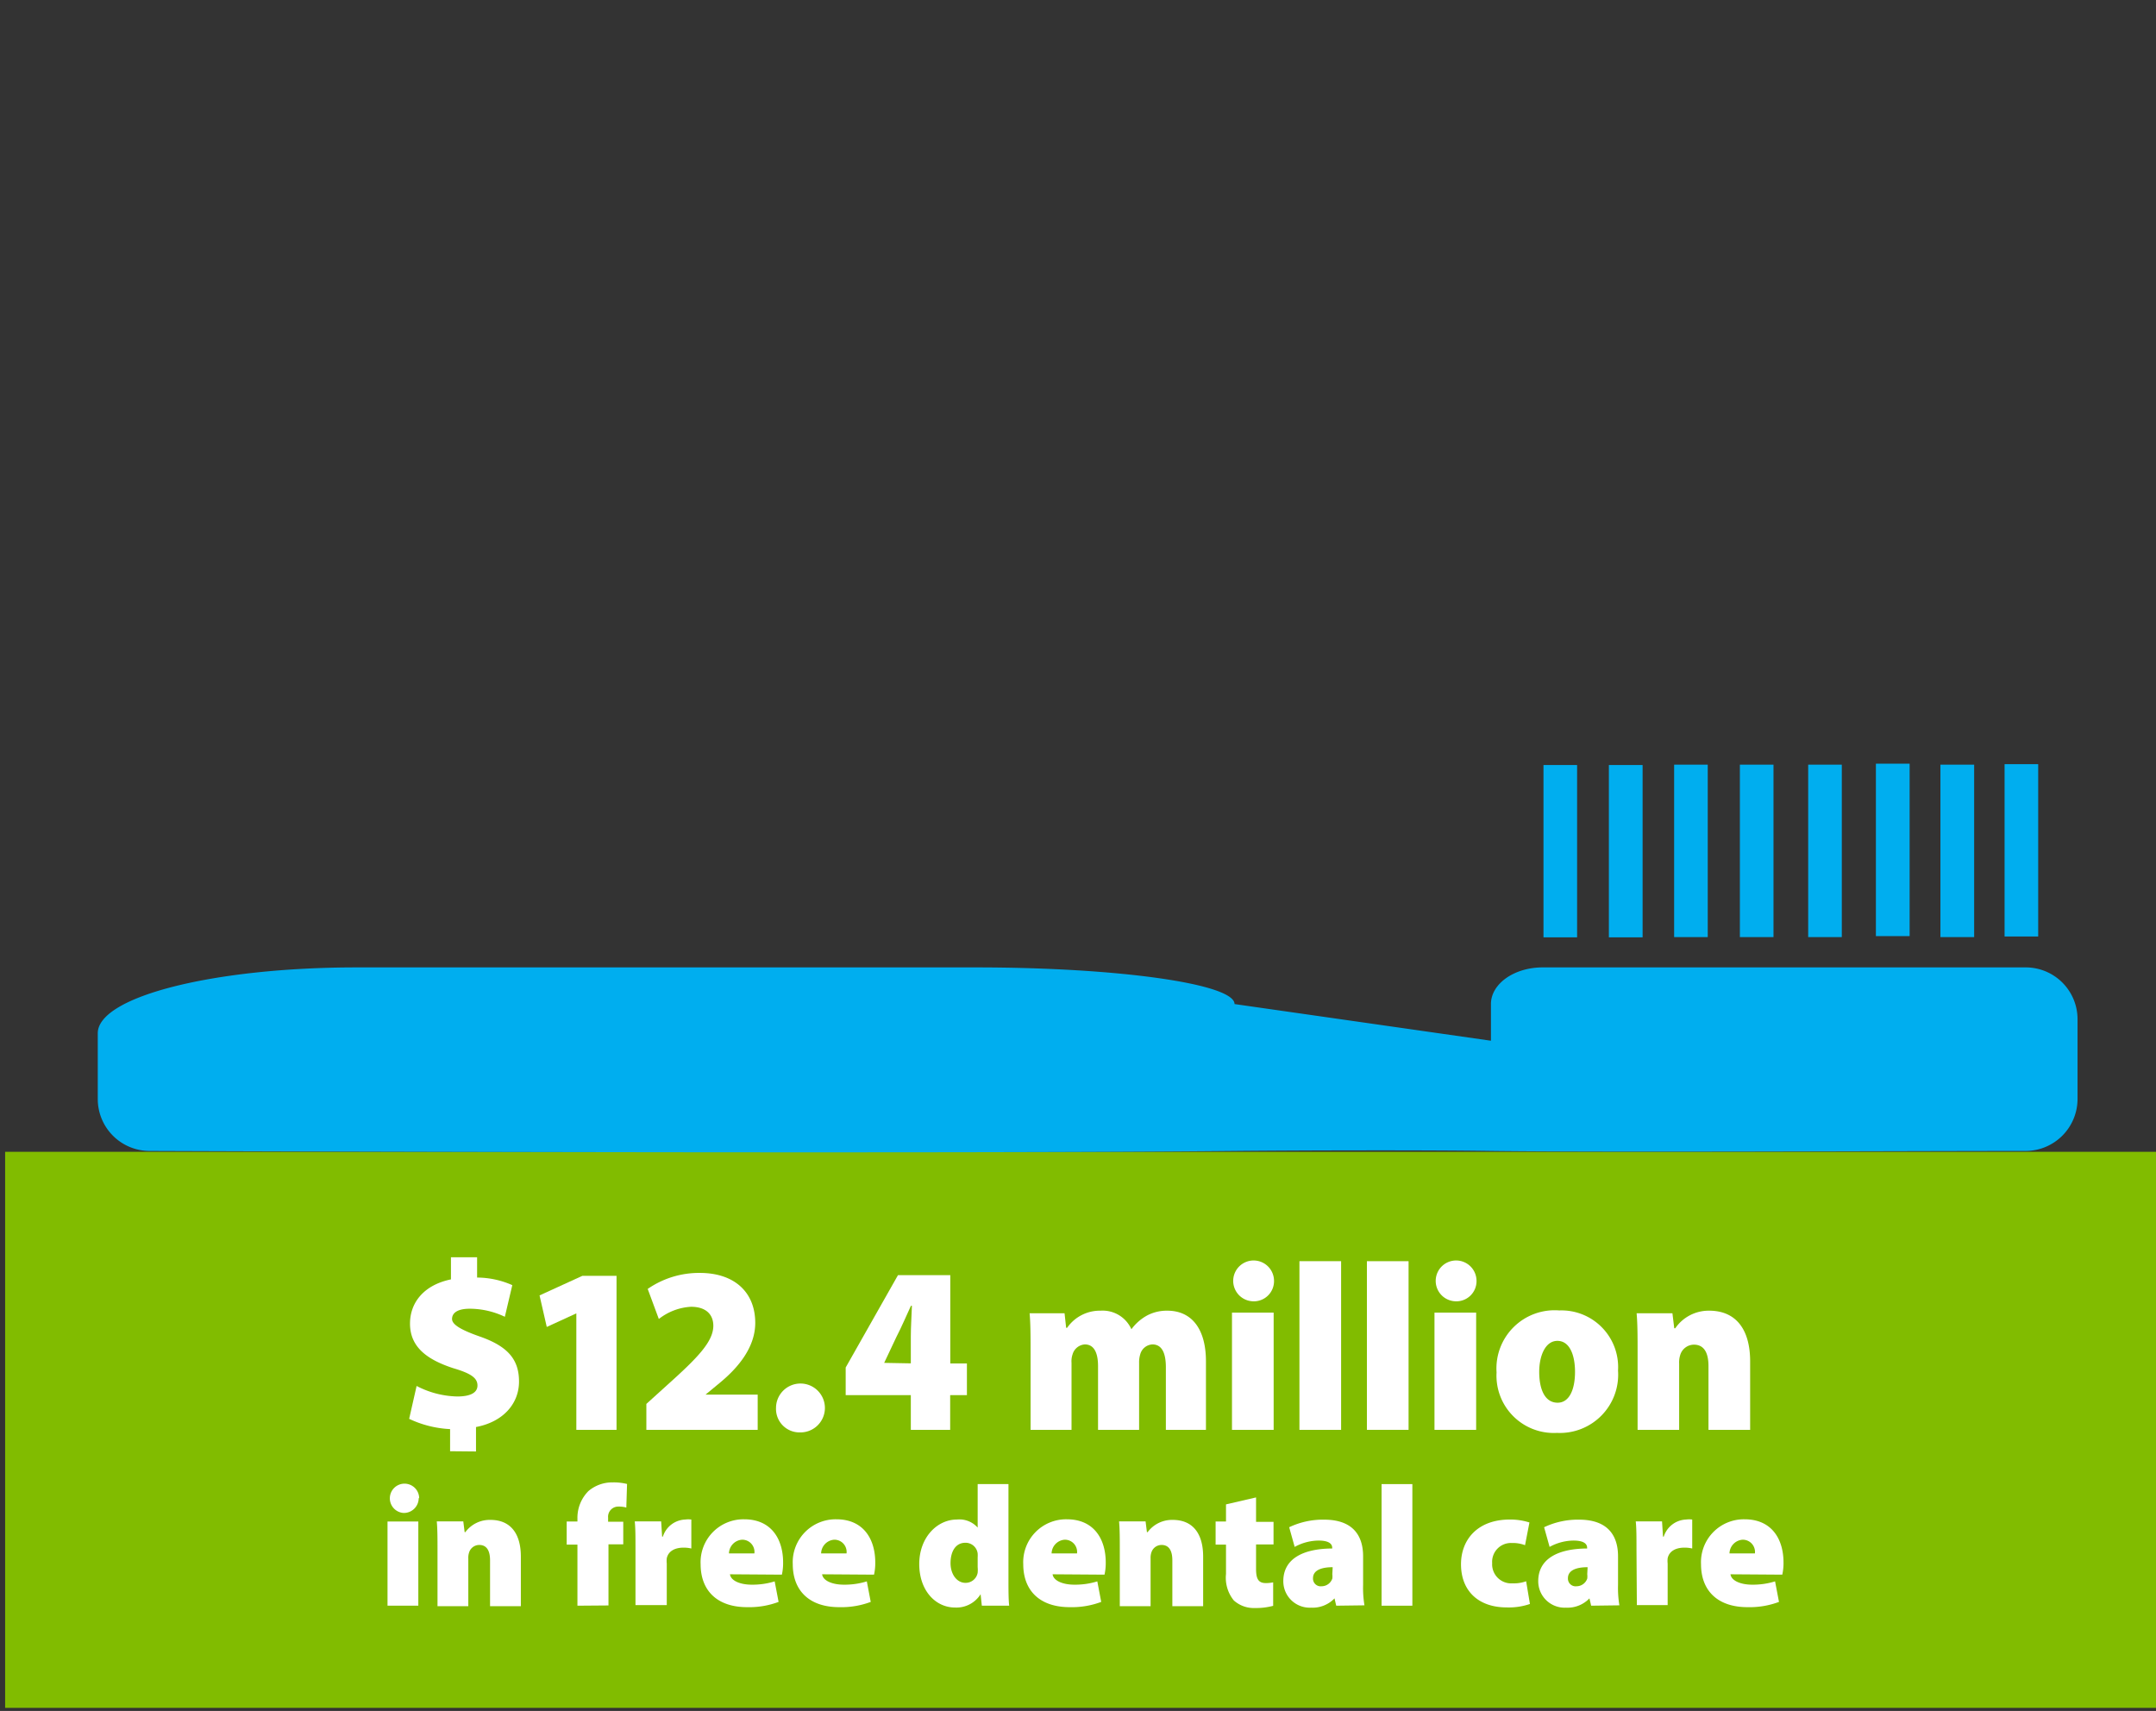 <svg xmlns="http://www.w3.org/2000/svg" viewBox="0 0 176.42 140"><rect x="0" y="0" width="176.42" height="140" fill="#333333" stroke="none"/><defs><style>.a{fill:#020202;}.b{fill:#81bc00;}.c{fill:#fff;}.d{fill:#00aeef;}</style></defs><title>UCD-freeDental</title><path class="a" d="M43,115.62h8.23v2.79H46.39v2.38h4.5v2.77h-4.5v4.86H43Z"/><path class="a" d="M57.49,128.42l-.19-.82h-.06a3.36,3.36,0,0,1-2.6,1,2.93,2.93,0,0,1-3.08-2.94c0-2.51,2.24-3.61,5.41-3.63V122c0-.38-.29-.8-1.52-.8a5.63,5.63,0,0,0-2.64.7l-.61-2.18a8.7,8.7,0,0,1,3.88-.84c3.21,0,4.33,1.79,4.33,4.12v3.15a11.86,11.86,0,0,0,.15,2.28Zm-.4-4.27c-1.39,0-2.18.4-2.18,1.22a.86.86,0,0,0,1,.89,1.26,1.26,0,0,0,1.18-.86,2.08,2.08,0,0,0,0-.49Z"/><path class="a" d="M62.22,125.55a6.17,6.17,0,0,0,2.6.7c.72,0,1-.17,1-.51s-.21-.49-1.22-.82c-2.05-.65-2.75-1.77-2.74-2.85,0-1.86,1.58-3.21,4-3.21a7,7,0,0,1,2.79.53l-.55,2.32a5.41,5.41,0,0,0-2.07-.51c-.59,0-.93.15-.93.53s.3.49,1.41.85c1.84.61,2.55,1.56,2.56,2.91,0,1.79-1.39,3.12-4.27,3.12a7.35,7.35,0,0,1-3.19-.65Z"/><path class="a" d="M74.07,116.41v2.66H76v2.51H74.07v2.68c0,1.12.27,1.58,1.08,1.58a4.09,4.09,0,0,0,.82-.08v2.6a7.22,7.22,0,0,1-2,.25,3.31,3.31,0,0,1-2.34-.84,4,4,0,0,1-.87-2.93v-3.27H69.57v-2.51h1.16v-1.9Z"/><path class="a" d="M80.72,115.62H89v2.79H84.16v2.38h4.5v2.77h-4.5v4.86H80.72Z"/><path class="a" d="M95.26,128.42l-.19-.82H95a3.36,3.36,0,0,1-2.6,1,2.93,2.93,0,0,1-3.08-2.94c0-2.51,2.24-3.61,5.41-3.63V122c0-.38-.29-.8-1.52-.8a5.64,5.64,0,0,0-2.64.7L90,119.7a8.7,8.7,0,0,1,3.88-.84c3.21,0,4.33,1.79,4.33,4.12v3.15a11.81,11.81,0,0,0,.15,2.28Zm-.4-4.27c-1.39,0-2.19.4-2.19,1.22a.86.86,0,0,0,1,.89,1.26,1.26,0,0,0,1.18-.86,2,2,0,0,0,0-.49Z"/><path class="a" d="M107.08,128.23a7.19,7.19,0,0,1-2.58.38c-3.1,0-5.05-1.8-5.05-4.79,0-2.66,1.82-5,5.47-5a7.05,7.05,0,0,1,2.17.32l-.49,2.53a3.77,3.77,0,0,0-1.46-.25,2.09,2.09,0,0,0-2.19,2.24A2.12,2.12,0,0,0,105.2,126a4,4,0,0,0,1.5-.23Z"/><path class="a" d="M112.21,116.41v2.66h1.94v2.51h-1.94v2.68c0,1.12.27,1.58,1.08,1.58a4.08,4.08,0,0,0,.82-.08v2.6a7.22,7.22,0,0,1-2,.25,3.31,3.31,0,0,1-2.34-.84,4,4,0,0,1-.87-2.93v-3.27H107.7v-2.51h1.16v-1.9Z"/><path class="a" d="M119,125.19a7.13,7.13,0,0,0,2.93.74c1.21,0,2-.44,2-1.31s-1-1.48-2.19-1.48h-1.27v-2.43h1.22c.86,0,1.94-.27,1.94-1.12,0-.63-.59-1-1.67-1a6.21,6.21,0,0,0-2.62.7l-.65-2.45a8.37,8.37,0,0,1,4.07-.93c2.73,0,4.33,1.37,4.33,3.13a2.92,2.92,0,0,1-2.24,2.85v0a3,3,0,0,1,2.64,2.95c0,2.26-2.07,3.8-5.28,3.8a7.74,7.74,0,0,1-3.86-.87Z"/><rect class="b" x="0.42" y="94.25" width="176" height="45.5"/><path class="c" d="M36.83,118.75v-1.81a8.82,8.82,0,0,1-3.35-.84l.61-2.69a7.52,7.52,0,0,0,3.33.86c1,0,1.65-.27,1.65-.9s-.57-1-2-1.42c-2.06-.68-3.52-1.68-3.52-3.64,0-1.77,1.19-3.18,3.35-3.62v-1.81h2.14v1.66a7.16,7.16,0,0,1,2.88.62l-.61,2.59a6.7,6.7,0,0,0-2.86-.66c-1.12,0-1.46.41-1.46.84s.64.86,2.23,1.42c2.38.82,3.25,1.93,3.25,3.7s-1.25,3.29-3.52,3.72v2Z"/><path class="c" d="M47.16,107.47h0l-2.42,1.11L44.15,106l3.5-1.6h2.8V117H47.16Z"/><path class="c" d="M52.89,117v-2.12l1.7-1.54c2.5-2.24,3.77-3.55,3.78-4.85,0-.92-.59-1.56-1.83-1.56a4.69,4.69,0,0,0-2.63,1L53,105.47a7.38,7.38,0,0,1,4.26-1.31c2.86,0,4.54,1.6,4.54,4.09,0,2-1.4,3.66-2.86,4.87l-1.21,1v0H62V117Z"/><path class="c" d="M63.5,115.21a2,2,0,1,1,1.95,2A1.92,1.92,0,0,1,63.5,115.21Z"/><path class="c" d="M74.53,117v-2.84H69.2v-2.26l4.28-7.56h4.28v7.23h1.36v2.59H77.75V117Zm0-5.44v-2.18c0-.8.06-1.64.09-2.53h-.08c-.4.86-.74,1.68-1.19,2.55l-1,2.12,0,0Z"/><path class="c" d="M84.33,110.71c0-1.27,0-2.38-.08-3.25h2.86l.13,1.19h.08a3.26,3.26,0,0,1,2.74-1.4,2.57,2.57,0,0,1,2.52,1.52h0a3.94,3.94,0,0,1,1.29-1.13,3.44,3.44,0,0,1,1.65-.39c2,0,3.16,1.5,3.16,4.15V117H95.4v-5.12c0-1.19-.34-1.87-1.1-1.87a1.09,1.09,0,0,0-1,.82,2.22,2.22,0,0,0-.09.7V117H89.85v-5.22c0-1.07-.32-1.77-1.08-1.77a1.12,1.12,0,0,0-1,.8,1.75,1.75,0,0,0-.09.7V117H84.33Z"/><path class="c" d="M104.25,104.8a1.65,1.65,0,0,1-1.76,1.68,1.67,1.67,0,1,1,1.76-1.68ZM100.81,117v-9.59h3.41V117Z"/><path class="c" d="M106.33,103.2h3.41V117h-3.41Z"/><path class="c" d="M111.85,103.2h3.41V117h-3.41Z"/><path class="c" d="M120.82,104.8a1.65,1.65,0,0,1-1.76,1.68,1.67,1.67,0,1,1,1.76-1.68ZM117.38,117v-9.59h3.41V117Z"/><path class="c" d="M132.4,112.15a4.77,4.77,0,0,1-5,5.1,4.69,4.69,0,0,1-4.94-4.95,4.76,4.76,0,0,1,5.13-5.07A4.64,4.64,0,0,1,132.4,112.15Zm-6.45.1c0,1.42.45,2.53,1.51,2.53.91,0,1.42-1,1.42-2.53,0-1.33-.42-2.53-1.44-2.53S125.95,111,125.95,112.25Z"/><path class="c" d="M134,110.71c0-1.27,0-2.38-.08-3.25h2.93l.15,1.23h.08a3.32,3.32,0,0,1,2.78-1.44c2.18,0,3.35,1.52,3.35,4.15V117h-3.41v-5.22c0-1.11-.38-1.75-1.19-1.75a1.18,1.18,0,0,0-1.12.84,2,2,0,0,0-.09.7V117H134Z"/><path class="c" d="M34.26,122.59A1.21,1.21,0,0,1,33,123.8a1.2,1.2,0,1,1,1.3-1.21Zm-2.55,8.8V124.5h2.52v6.89Z"/><path class="c" d="M35.8,126.83c0-.91,0-1.71-.06-2.34h2.17l.11.88h.06a2.47,2.47,0,0,1,2.06-1c1.61,0,2.48,1.09,2.48,3v4.06H40.1v-3.75c0-.8-.28-1.26-.88-1.26a.87.87,0,0,0-.83.6,1.37,1.37,0,0,0-.07.5v3.91H35.8Z"/><path class="c" d="M47.25,131.39v-5h-.88V124.5h.88v-.24a3.1,3.1,0,0,1,.9-2.25,3,3,0,0,1,2-.71,4.53,4.53,0,0,1,1.16.13l-.06,1.93a2.16,2.16,0,0,0-.64-.08.83.83,0,0,0-.85.9v.34H51v1.85H49.79v5Z"/><path class="c" d="M52,126.82c0-1.09,0-1.75-.06-2.33h2.16l.08,1.25h.06a2,2,0,0,1,1.83-1.4,1.88,1.88,0,0,1,.5,0v2.37a2.74,2.74,0,0,0-.64-.07c-.74,0-1.25.31-1.37.87a2,2,0,0,0,0,.43v3.4H52Z"/><path class="c" d="M59.73,128.82c.08.55.88.85,1.77.85a6.13,6.13,0,0,0,1.89-.27l.32,1.68a6.84,6.84,0,0,1-2.58.43c-2.42,0-3.8-1.33-3.8-3.52a3.51,3.51,0,0,1,3.57-3.67c2.23,0,3.18,1.64,3.18,3.53a4.36,4.36,0,0,1-.1,1Zm2-1.71a1,1,0,0,0-1-1.12,1.15,1.15,0,0,0-1.08,1.12Z"/><path class="c" d="M67.27,128.82c.08.55.88.85,1.77.85a6.13,6.13,0,0,0,1.89-.27l.32,1.68a6.84,6.84,0,0,1-2.58.43c-2.42,0-3.8-1.33-3.8-3.52a3.51,3.51,0,0,1,3.57-3.67c2.23,0,3.18,1.64,3.18,3.53a4.36,4.36,0,0,1-.1,1Zm2-1.71a1,1,0,0,0-1-1.12,1.15,1.15,0,0,0-1.08,1.12Z"/><path class="c" d="M82.52,121.44v7.76c0,.85,0,1.72.06,2.19H80.34l-.1-.94h0a2.33,2.33,0,0,1-2.09,1.09c-1.6,0-2.93-1.39-2.93-3.56s1.46-3.64,3.08-3.64A2,2,0,0,1,80,125h0v-3.56Zm-2.52,6a2.56,2.56,0,0,0,0-.32,1,1,0,0,0-1-.88c-.84,0-1.22.76-1.22,1.67s.52,1.61,1.22,1.61a1,1,0,0,0,1-.83,2.47,2.47,0,0,0,0-.46Z"/><path class="c" d="M86.13,128.82c.08.55.88.85,1.77.85a6.13,6.13,0,0,0,1.89-.27l.32,1.68a6.84,6.84,0,0,1-2.58.43c-2.42,0-3.8-1.33-3.8-3.52a3.51,3.51,0,0,1,3.57-3.67c2.23,0,3.18,1.64,3.18,3.53a4.37,4.37,0,0,1-.1,1Zm2-1.71a1,1,0,0,0-1-1.12,1.15,1.15,0,0,0-1.08,1.12Z"/><path class="c" d="M91.63,126.83c0-.91,0-1.71-.06-2.34h2.17l.11.88h.06a2.48,2.48,0,0,1,2.06-1c1.61,0,2.48,1.09,2.48,3v4.06H95.93v-3.75c0-.8-.28-1.26-.88-1.26a.87.87,0,0,0-.83.6,1.36,1.36,0,0,0-.07.5v3.91H91.63Z"/><path class="c" d="M102.78,122.53v2h1.43v1.85h-1.43v2c0,.83.2,1.16.8,1.16a3,3,0,0,0,.6-.06v1.92a5.34,5.34,0,0,1-1.5.18,2.44,2.44,0,0,1-1.72-.62,2.94,2.94,0,0,1-.64-2.16v-2.41h-.85V124.5h.85v-1.4Z"/><path class="c" d="M109.34,131.39l-.14-.6h0a2.47,2.47,0,0,1-1.92.76,2.16,2.16,0,0,1-2.27-2.17c0-1.85,1.65-2.66,4-2.67v-.06c0-.28-.21-.59-1.12-.59a4.14,4.14,0,0,0-1.95.52l-.45-1.61a6.42,6.42,0,0,1,2.86-.62c2.37,0,3.19,1.32,3.19,3v2.33a8.73,8.73,0,0,0,.11,1.68Zm-.29-3.15c-1,0-1.61.29-1.61.9a.63.63,0,0,0,.71.66.93.93,0,0,0,.87-.63,1.52,1.52,0,0,0,0-.36Z"/><path class="c" d="M113.05,121.44h2.52v9.95h-2.52Z"/><path class="c" d="M125.19,131.25a5.32,5.32,0,0,1-1.91.28c-2.28,0-3.73-1.33-3.73-3.53,0-2,1.34-3.66,4-3.66a5.2,5.2,0,0,1,1.6.24l-.36,1.86a2.76,2.76,0,0,0-1.08-.18,1.54,1.54,0,0,0-1.61,1.65,1.56,1.56,0,0,0,1.67,1.65,2.92,2.92,0,0,0,1.11-.17Z"/><path class="c" d="M130.2,131.39l-.14-.6h0a2.47,2.47,0,0,1-1.92.76,2.16,2.16,0,0,1-2.27-2.17c0-1.85,1.65-2.66,4-2.67v-.06c0-.28-.21-.59-1.12-.59a4.14,4.14,0,0,0-1.95.52l-.45-1.61a6.42,6.42,0,0,1,2.86-.62c2.37,0,3.19,1.32,3.19,3v2.33a8.73,8.73,0,0,0,.11,1.68Zm-.29-3.15c-1,0-1.61.29-1.61.9a.63.63,0,0,0,.71.66.93.93,0,0,0,.87-.63,1.52,1.52,0,0,0,0-.36Z"/><path class="c" d="M133.91,126.82c0-1.09,0-1.75-.06-2.33H136l.08,1.25h.06a2,2,0,0,1,1.83-1.4,1.88,1.88,0,0,1,.5,0v2.37a2.73,2.73,0,0,0-.64-.07c-.74,0-1.25.31-1.37.87a2,2,0,0,0,0,.43v3.4h-2.52Z"/><path class="c" d="M141.6,128.82c.08.55.88.85,1.76.85a6.13,6.13,0,0,0,1.89-.27l.32,1.68a6.84,6.84,0,0,1-2.58.43c-2.42,0-3.8-1.33-3.8-3.52a3.51,3.51,0,0,1,3.57-3.67c2.23,0,3.18,1.64,3.18,3.53a4.36,4.36,0,0,1-.1,1Zm2-1.71a1,1,0,0,0-1-1.12,1.15,1.15,0,0,0-1.08,1.12Z"/><rect class="d" x="131.65" y="62.6" width="2.76" height="14.1"/><rect class="d" x="136.99" y="62.57" width="2.75" height="14.11"/><rect class="d" x="142.37" y="62.57" width="2.75" height="14.11"/><rect class="d" x="147.96" y="62.57" width="2.75" height="14.11"/><rect class="d" x="153.5" y="62.49" width="2.76" height="14.11"/><rect class="d" x="158.78" y="62.57" width="2.76" height="14.11"/><rect class="d" x="164.03" y="62.53" width="2.75" height="14.1"/><rect class="d" x="126.3" y="62.6" width="2.75" height="14.1"/><path class="d" d="M122,85.16v-3c0-1.65,1.89-3,4.23-3h39.53A4.24,4.24,0,0,1,170,83.4v6.53a4.26,4.26,0,0,1-4.23,4.25c-9.87,0-34.29.12-43.76,0-5.25-.08-15.75-.05-21,0-21.89.22-72.37.06-88.77,0A4.25,4.25,0,0,1,8,89.93V84.55c0-3,9.48-5.39,21.17-5.39H79.85c11.7,0,21.17,1.35,21.17,3Z"/></svg>